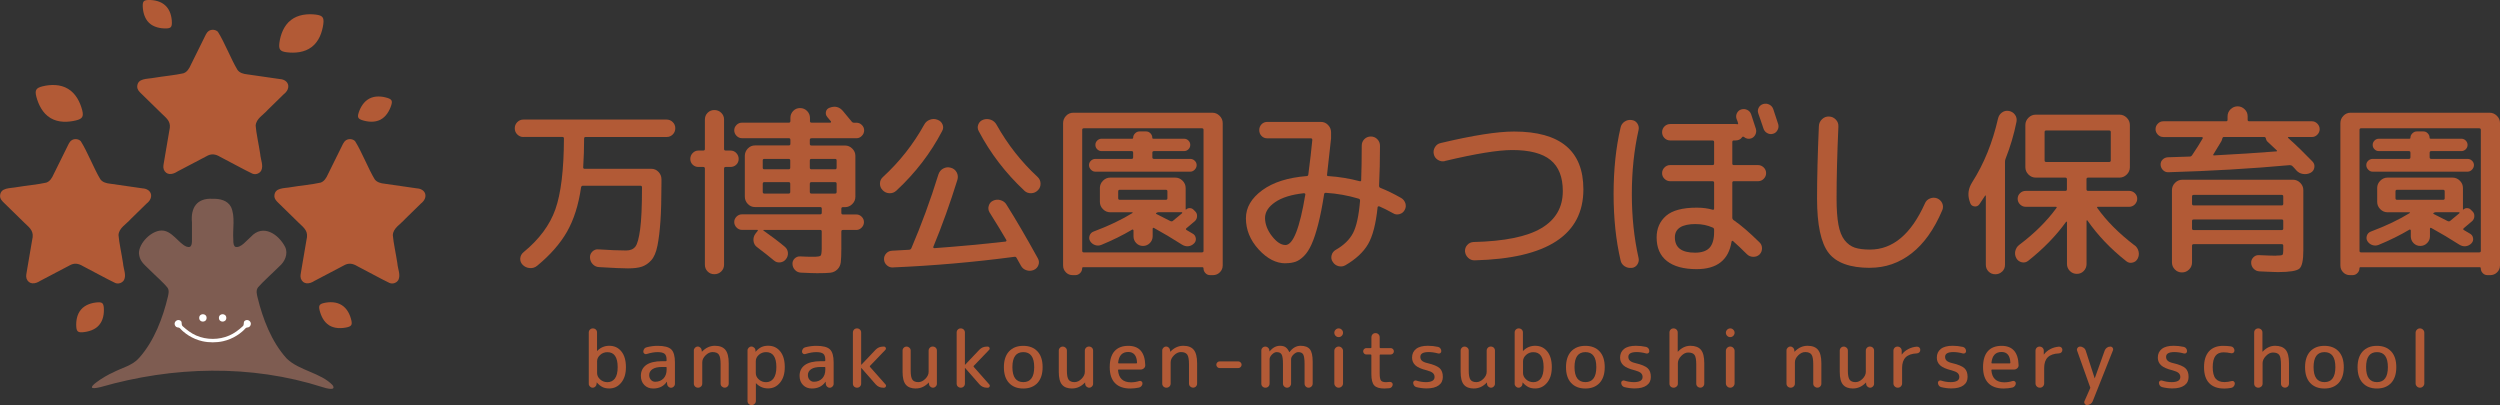 <?xml version="1.0" encoding="UTF-8"?>
<svg id="_レイヤー_2" data-name="レイヤー 2" xmlns="http://www.w3.org/2000/svg" viewBox="0 0 493.23 79.92">
  <rect x="0" y="0" width="493.23" height="79.92" fill="#333333" stroke="none"/>
  <defs>
    <style>
      .cls-1 {
        fill: #7e5c51;
      }

      .cls-2 {
        fill: #fff;
      }

      .cls-3 {
        fill: #b25a36;
      }
    </style>
  </defs>
  <g id="_レイヤー_1-2" data-name="レイヤー 1">
    <g>
      <g>
        <g>
          <path class="cls-3" d="M103.25,27.03c-.46,0-.85-.17-1.19-.5s-.5-.74-.5-1.22.17-.89.5-1.22.73-.5,1.19-.5h28.26c.48,0,.89.17,1.22.5.34.34.5.74.5,1.22s-.17.89-.5,1.22c-.34.34-.74.5-1.22.5h-15.98c-.19,0-.29.1-.29.29,0,1.87-.06,3.77-.18,5.69,0,.19.08.29.25.29h13.18c.55,0,1.03.2,1.42.61s.59.89.59,1.44v.83c0,3.05-.07,5.53-.2,7.45-.13,1.92-.33,3.53-.59,4.84-.26,1.31-.67,2.27-1.22,2.88-.55.61-1.17,1.03-1.85,1.26-.68.23-1.6.34-2.75.34-1.01,0-2.9-.08-5.69-.25-.5-.02-.92-.22-1.26-.58-.34-.36-.52-.79-.54-1.3-.02-.46.13-.85.47-1.19.34-.33.74-.48,1.22-.43,2.18.14,4,.22,5.44.22.82,0,1.42-.25,1.82-.76s.71-1.66.95-3.46c.24-1.8.36-4.5.36-8.1v-.14c0-.22-.11-.32-.32-.32h-11.34c-.19,0-.31.11-.36.32-.5,3.48-1.43,6.4-2.77,8.75-1.34,2.35-3.31,4.6-5.9,6.73-.41.34-.89.49-1.44.45-.55-.04-1.02-.25-1.4-.63-.36-.36-.52-.79-.49-1.28.04-.49.26-.91.67-1.24,3.07-2.52,5.16-5.33,6.26-8.44,1.1-3.11,1.67-7.77,1.69-13.99,0-.19-.1-.29-.29-.29h-7.7Z"/>
          <path class="cls-3" d="M137.81,32.94c-.46,0-.84-.15-1.15-.45-.31-.3-.47-.68-.47-1.13s.16-.85.47-1.17c.31-.32.7-.49,1.15-.49h.94c.22,0,.32-.1.32-.29v-5.83c0-.53.18-.97.54-1.33.36-.36.8-.54,1.33-.54s.98.18,1.35.54.56.8.56,1.33v5.83c0,.19.11.29.32.29h.94c.46,0,.84.16,1.15.49.31.32.47.71.47,1.17s-.16.83-.47,1.13c-.31.3-.7.45-1.15.45h-.94c-.22,0-.32.11-.32.32v18.97c0,.53-.19.97-.56,1.33-.37.36-.82.54-1.35.54s-.97-.18-1.33-.54c-.36-.36-.54-.8-.54-1.33v-18.97c0-.22-.11-.32-.32-.32h-.94ZM160.09,27.28c-.22,0-.32.11-.32.32v.79c0,.22.11.32.32.32h6.62c.55,0,1.03.2,1.44.61.41.41.61.89.61,1.44v8.06c0,.55-.2,1.03-.61,1.44-.41.41-.89.61-1.44.61h-.43c-.19,0-.29.1-.29.29v.83c0,.22.1.32.29.32h2.66c.41,0,.76.15,1.06.45.3.3.45.65.45,1.06s-.15.77-.45,1.08c-.3.31-.65.47-1.06.47h-2.66c-.19,0-.29.1-.29.29v3.38c0,1.22-.04,2.12-.11,2.7-.07.58-.3,1.05-.68,1.42s-.85.59-1.39.65c-.54.06-1.41.09-2.61.09-.65,0-1.72-.04-3.2-.11-.46-.02-.84-.2-1.15-.52s-.48-.71-.5-1.17c-.02-.43.12-.8.43-1.1.31-.3.68-.44,1.12-.41.79.05,1.63.07,2.52.07.84,0,1.33-.07,1.48-.22.14-.14.22-.64.22-1.48v-3.31c0-.19-.11-.29-.32-.29h-11.12s-.08.02-.09.05c-.01.04,0,.07.05.09,1.61,1.13,3,2.18,4.18,3.17.38.31.59.71.63,1.19.04.48-.1.91-.41,1.3-.29.36-.67.56-1.13.61-.47.05-.88-.08-1.24-.4-.89-.74-1.97-1.6-3.24-2.56-.46-.31-.71-.74-.77-1.28-.06-.54.08-1.03.41-1.46l.4-.5c.1-.14.06-.22-.11-.22h-2.99c-.41,0-.76-.16-1.06-.47-.3-.31-.45-.67-.45-1.08s.15-.76.45-1.06c.3-.3.65-.45,1.06-.45h15.44c.22,0,.32-.11.32-.32v-.83c0-.19-.11-.29-.32-.29h-12.85c-.55,0-1.03-.2-1.42-.61s-.59-.89-.59-1.44v-8.06c0-.55.2-1.03.59-1.44s.87-.61,1.42-.61h6.66c.22,0,.32-.11.32-.32v-.79c0-.22-.11-.32-.32-.32h-9.25c-.41,0-.76-.16-1.06-.47-.3-.31-.45-.67-.45-1.08s.15-.76.45-1.06c.3-.3.65-.45,1.06-.45h9.25c.22,0,.32-.11.32-.32v-.61c0-.55.19-1.01.56-1.39s.82-.56,1.35-.56,1.01.19,1.39.58c.37.38.56.84.56,1.37v.61c0,.22.11.32.32.32h3.71s.08-.03.11-.09c.02-.06.02-.11,0-.16-.1-.1-.22-.24-.36-.43-.14-.19-.26-.34-.36-.43-.26-.31-.35-.66-.27-1.04.08-.38.32-.65.7-.79,1.06-.41,1.93-.2,2.63.61.98,1.18,1.56,1.87,1.73,2.09.12.17.28.25.47.25h.5c.41,0,.76.15,1.06.45.3.3.45.65.45,1.06s-.15.77-.45,1.08c-.3.31-.65.47-1.06.47h-8.86ZM155.91,33.08v-1.44c0-.19-.11-.29-.32-.29h-4.79c-.22,0-.32.1-.32.29v1.44c0,.22.11.32.32.32h4.79c.22,0,.32-.11.32-.32ZM155.91,37.87v-1.62c0-.22-.11-.32-.32-.32h-4.79c-.22,0-.32.11-.32.32v1.62c0,.22.11.32.32.32h4.79c.22,0,.32-.11.32-.32ZM160.09,31.35c-.22,0-.32.1-.32.29v1.44c0,.22.11.32.32.32h4.68c.19,0,.29-.11.29-.32v-1.44c0-.19-.1-.29-.29-.29h-4.68ZM165.06,37.87v-1.62c0-.22-.1-.32-.29-.32h-4.68c-.22,0-.32.11-.32.32v1.62c0,.22.11.32.32.32h4.68c.19,0,.29-.11.29-.32Z"/>
          <path class="cls-3" d="M176.83,37.62c-.38.36-.84.53-1.37.5-.53-.02-.97-.23-1.33-.61-.36-.36-.53-.8-.52-1.31.01-.52.21-.94.59-1.28,3.29-3.02,6-6.47,8.14-10.33.24-.46.61-.78,1.12-.97.5-.19,1-.19,1.48,0,.48.17.82.47,1.01.92.19.44.17.88-.07,1.31-2.26,4.34-5.27,8.27-9.04,11.77ZM176.18,52.77c-.46.02-.86-.12-1.21-.43-.35-.31-.53-.7-.56-1.15-.02-.46.12-.85.43-1.19s.71-.52,1.19-.54c.67-.02,1.76-.08,3.28-.18.24,0,.41-.11.5-.32,1.99-4.66,3.77-9.5,5.33-14.54.17-.53.49-.92.95-1.17.47-.25.97-.31,1.49-.16.53.14.92.45,1.17.92s.29.97.13,1.49c-1.42,4.58-3,8.99-4.75,13.21-.02.07-.01.13.04.18.05.05.11.07.18.07,4.7-.34,9.38-.77,14.04-1.3.07,0,.13-.04.16-.13.04-.08.03-.15-.02-.2-.67-1.18-1.78-2.99-3.31-5.44-.24-.41-.29-.85-.14-1.31.14-.47.43-.8.86-.99.48-.22.98-.25,1.49-.09.52.16.91.46,1.17.92,1.9,3.02,3.95,6.54,6.16,10.55.24.43.28.88.11,1.33-.17.46-.48.78-.94.97-.46.19-.93.21-1.42.05-.49-.16-.86-.46-1.1-.92-.17-.31-.44-.8-.83-1.48-.1-.22-.25-.3-.47-.25-7.99,1.06-15.97,1.75-23.94,2.09ZM202.1,37.62c-3.7-3.46-6.7-7.37-9-11.74-.24-.43-.27-.88-.09-1.33.18-.46.51-.77.99-.94.5-.17,1-.16,1.49.02.49.18.87.51,1.13.99,2.18,3.89,4.87,7.31,8.06,10.26.38.34.59.77.61,1.3.02.53-.14.97-.5,1.33-.36.38-.8.59-1.33.61-.53.02-.98-.14-1.37-.5Z"/>
          <path class="cls-3" d="M211.61,54.28c-.53,0-.97-.19-1.33-.56s-.54-.82-.54-1.35v-28.08c0-.55.2-1.03.59-1.44s.87-.61,1.42-.61h27.43c.55,0,1.03.2,1.44.61s.61.89.61,1.44v28.08c0,.53-.19.98-.56,1.35-.37.37-.82.56-1.35.56h-.58c-.36,0-.67-.13-.92-.4-.25-.26-.38-.58-.38-.94,0-.14-.07-.22-.22-.22h-23.54c-.12,0-.18.07-.18.22,0,.36-.13.67-.4.94s-.58.4-.94.4h-.58ZM213.51,25.63v23.87c0,.19.1.29.29.29h23.33c.22,0,.32-.1.32-.29v-23.87c0-.22-.11-.32-.32-.32h-23.33c-.19,0-.29.11-.29.32ZM216.11,33.87c-.34,0-.63-.13-.88-.4-.25-.26-.38-.56-.38-.9s.13-.62.38-.86c.25-.24.55-.36.88-.36h7.16c.19,0,.29-.11.29-.32v-.9c0-.22-.1-.32-.29-.32h-5.94c-.34,0-.62-.12-.86-.36-.24-.24-.36-.53-.36-.86s.12-.62.36-.86c.24-.24.53-.36.86-.36h6.05c.12,0,.18-.06.18-.18,0-.34.13-.63.38-.88.25-.25.55-.38.88-.38h1.3c.34,0,.62.13.86.38.24.25.36.55.36.88,0,.12.07.18.22.18h6.05c.34,0,.62.12.86.36.24.24.36.53.36.86s-.12.62-.36.86c-.24.24-.53.36-.86.36h-5.94c-.22,0-.32.11-.32.32v.9c0,.22.11.32.32.32h7.16c.34,0,.63.12.88.36.25.24.38.53.38.86s-.13.64-.38.9c-.25.26-.55.4-.88.4h-18.72ZM235.73,43.63c-.72.62-1.27,1.09-1.66,1.4-.14.14-.13.26.04.36.14.1.35.22.61.36.26.14.47.26.61.36.34.19.53.49.59.88.06.4-.05.74-.34,1.03-.34.34-.72.52-1.15.56-.43.04-.84-.07-1.22-.31-1.87-1.2-3.71-2.29-5.51-3.28-.19-.1-.29-.04-.29.18v1.44c0,.53-.19.98-.56,1.35-.37.37-.82.56-1.35.56s-.97-.19-1.33-.56c-.36-.37-.54-.82-.54-1.35v-1.15c0-.07-.04-.13-.11-.16-.07-.04-.13-.03-.18.02-1.82,1.08-3.84,2.08-6.05,2.99-.41.17-.82.18-1.24.04-.42-.14-.75-.41-.99-.79-.19-.34-.22-.7-.09-1.08.13-.38.39-.65.77-.79,3.05-1.15,5.62-2.38,7.7-3.67.02-.02.03-.05.02-.09-.01-.04-.04-.05-.09-.05h-4.32c-.55,0-1.03-.2-1.44-.61-.41-.41-.61-.89-.61-1.44v-2.74c0-.55.2-1.03.61-1.44.41-.41.89-.61,1.44-.61h12.82c.55,0,1.03.2,1.44.61.41.41.61.89.61,1.44v4.21s.01.04.04.05c.02.01.05,0,.07-.02.19-.19.43-.28.72-.27.29.01.53.11.72.31l.29.29c.29.26.43.59.41.99-.01.4-.16.73-.45.99ZM220.93,39.42h9.07c.22,0,.32-.1.32-.29v-1.37c0-.22-.11-.32-.32-.32h-9.07c-.22,0-.32.11-.32.32v1.37c0,.19.11.29.32.29ZM233.21,42.08s.06-.1.04-.14c-.02-.05-.06-.07-.11-.07h-4.61c-.12,0-.25.05-.4.14-.1.1-.08.17.04.22.6.29,1.5.74,2.7,1.37.22.1.38.1.5,0,.14-.12.34-.28.59-.49s.48-.39.68-.56c.2-.17.39-.32.56-.47Z"/>
          <path class="cls-3" d="M253.62,51.95c-1.87,0-3.64-.92-5.31-2.75s-2.5-3.88-2.5-6.14c0-2.11,1.07-3.95,3.22-5.53,2.15-1.57,5.07-2.5,8.77-2.79.17,0,.28-.1.32-.29.36-2.74.62-5.02.79-6.84,0-.22-.1-.32-.29-.32h-8.6c-.46,0-.83-.16-1.13-.47-.3-.31-.45-.7-.45-1.15s.15-.84.45-1.15c.3-.31.68-.47,1.13-.47h10.58c.55,0,1.03.2,1.42.61s.59.89.59,1.44v1.19c-.48,4.46-.74,6.84-.79,7.13-.05.22.04.32.25.32,2.14.14,4.2.48,6.19,1.01.19.05.29-.02.29-.22.07-1.94.11-4.21.11-6.8,0-.5.17-.93.52-1.28.35-.35.77-.52,1.28-.52s.93.18,1.28.54c.35.36.52.79.52,1.3,0,2.78-.06,5.41-.18,7.88,0,.22.1.36.29.43,1.2.46,2.56,1.12,4.07,1.98.41.24.68.59.83,1.04.14.46.1.9-.14,1.33-.22.41-.55.68-1.01.81-.46.13-.88.08-1.26-.16-1.03-.58-1.94-1.03-2.74-1.37-.07-.02-.14-.02-.22.02-.07.04-.11.09-.11.16-.34,3.29-.97,5.72-1.89,7.29-.92,1.57-2.42,2.96-4.48,4.16-.43.24-.89.29-1.37.16s-.85-.41-1.12-.85c-.26-.38-.34-.81-.22-1.28s.38-.82.79-1.06c1.61-.91,2.75-2.02,3.44-3.33.68-1.31,1.15-3.44,1.39-6.39,0-.22-.1-.35-.29-.4-2.06-.62-4.21-1.01-6.44-1.15-.22,0-.34.08-.36.25-.36,2.33-.75,4.31-1.17,5.94s-.85,2.95-1.3,3.94c-.44,1-.95,1.78-1.51,2.34-.56.56-1.12.94-1.67,1.13-.55.19-1.21.29-1.98.29ZM257.25,38.12c-2.45.26-4.34.85-5.67,1.76-1.33.91-2,1.96-2,3.13s.46,2.42,1.37,3.58c.91,1.17,1.8,1.75,2.66,1.75,1.51,0,2.82-3.32,3.92-9.97.02-.07,0-.13-.07-.18-.07-.05-.14-.07-.22-.07Z"/>
          <path class="cls-3" d="M285.08,31.78c-.48.12-.94.04-1.39-.23-.44-.28-.71-.65-.81-1.13-.12-.48-.04-.94.23-1.39s.65-.71,1.13-.81c6.34-1.51,11.16-2.27,14.47-2.27,9.12,0,13.68,3.8,13.68,11.41,0,8.98-7.14,13.64-21.42,14-.5.02-.94-.14-1.31-.49-.37-.35-.58-.77-.63-1.28-.02-.48.13-.9.45-1.26.32-.36.73-.55,1.21-.58,6.1-.14,10.56-1.05,13.39-2.72,2.83-1.67,4.25-4.11,4.25-7.33,0-2.76-.8-4.8-2.41-6.12-1.61-1.32-4.13-1.98-7.56-1.98-2.81,0-7.24.72-13.28,2.16Z"/>
          <path class="cls-3" d="M321.91,52.84c-.5.07-.97-.04-1.4-.32-.43-.29-.7-.68-.79-1.19-.91-3.91-1.37-8.27-1.37-13.07s.46-9.16,1.37-13.07c.1-.5.36-.9.79-1.19s.9-.4,1.4-.32c.48.05.85.27,1.12.67.26.4.35.82.25,1.28-.89,3.94-1.33,8.15-1.33,12.64s.44,8.7,1.33,12.64c.1.46.01.88-.25,1.28-.26.4-.64.62-1.12.67ZM334.76,53.1c-2.57,0-4.53-.53-5.89-1.6-1.36-1.07-2.03-2.62-2.03-4.66,0-1.75.62-3.17,1.85-4.25,1.24-1.08,3.26-1.62,6.07-1.62,1.15,0,2.18.13,3.1.4.22.05.32-.02.32-.22v-5.11c0-.19-.11-.29-.32-.29h-8.35c-.43,0-.8-.16-1.12-.47s-.47-.68-.47-1.12.16-.8.47-1.12c.31-.31.68-.47,1.12-.47h8.35c.22,0,.32-.1.32-.29v-4.25c0-.22-.11-.32-.32-.32h-8.32c-.46,0-.84-.16-1.15-.47-.31-.31-.47-.7-.47-1.15s.16-.84.47-1.15.7-.47,1.15-.47h12.85c.14,0,.25.01.32.04.05.02.1.01.16-.04.06-.05.08-.09.05-.14-.02-.1-.07-.25-.14-.45-.07-.2-.13-.35-.18-.45-.12-.38-.09-.76.09-1.12s.46-.6.85-.72c.41-.12.8-.09,1.17.09.37.18.63.46.77.85.1.31.25.79.47,1.44.22.65.37,1.13.47,1.44.12.41.08.8-.11,1.17-.19.37-.48.62-.86.74-.5.14-.96.05-1.37-.29-.14-.12-.28-.1-.4.07-.29.41-.72.61-1.3.61h-.32c-.19,0-.29.11-.29.32v4.25c0,.19.1.29.29.29h4.79c.43,0,.8.16,1.12.47.31.31.47.68.47,1.12s-.16.8-.47,1.12-.68.47-1.12.47h-4.79c-.19,0-.29.1-.29.29v6.91c0,.19.08.35.25.47,1.44.98,3.14,2.45,5.11,4.39.34.31.5.71.5,1.19s-.17.89-.5,1.22c-.34.31-.75.46-1.24.45-.49-.01-.91-.19-1.24-.52-1.08-1.08-1.99-1.94-2.74-2.59-.14-.1-.24-.05-.29.14-.58,3.6-2.87,5.4-6.88,5.4ZM334.58,44.2c-2.76,0-4.14.88-4.14,2.63,0,2.02,1.32,3.02,3.96,3.02,1.32,0,2.28-.32,2.88-.97.6-.65.9-1.69.9-3.13v-.43c0-.22-.1-.36-.29-.43-1.03-.46-2.14-.68-3.31-.68ZM349.85,21.53c.12.31.44,1.3.97,2.95.12.41.08.8-.13,1.19-.2.38-.5.62-.88.72-.41.12-.8.07-1.17-.14s-.62-.53-.74-.94c-.12-.34-.29-.83-.5-1.48-.22-.65-.38-1.13-.5-1.44-.14-.38-.12-.76.07-1.13.19-.37.49-.62.9-.74.41-.12.8-.08,1.19.11.38.19.65.49.79.9Z"/>
          <path class="cls-3" d="M368.93,52.84c-3.91,0-6.63-.98-8.15-2.93-1.52-1.96-2.29-5.54-2.29-10.75,0-4.03.12-8.78.36-14.26.02-.55.23-1.01.63-1.39s.86-.55,1.39-.52c.53.02.97.23,1.33.61s.53.84.5,1.37c-.24,5.4-.36,10.13-.36,14.18,0,2.11.12,3.83.36,5.15.24,1.32.65,2.35,1.22,3.08.58.73,1.25,1.22,2.02,1.48.77.25,1.76.38,2.99.38,4.51,0,8.12-3.04,10.84-9.11.19-.46.52-.78.99-.97.47-.19.93-.2,1.39-.04.48.19.82.52,1.03.97.2.46.21.91.02,1.37-1.61,3.79-3.63,6.64-6.07,8.53-2.44,1.9-5.17,2.84-8.19,2.84Z"/>
          <path class="cls-3" d="M395.01,53.57c-.37.36-.82.54-1.35.54s-.97-.18-1.33-.54c-.36-.36-.54-.8-.54-1.33v-13.61s-.02-.07-.05-.07-.07.01-.09.04c-.05.1-.42.66-1.12,1.69-.26.36-.61.5-1.03.43-.42-.07-.69-.31-.81-.72l-.14-.43c-.38-1.22-.2-2.42.54-3.6,2.33-3.65,4.03-7.85,5.11-12.6.12-.5.38-.9.79-1.19.41-.29.86-.38,1.37-.29.5.1.9.35,1.19.76.29.41.38.86.29,1.37-.5,2.5-1.22,4.93-2.16,7.31-.07.17-.11.36-.11.58v20.34c0,.53-.19.97-.56,1.33ZM421.13,48.38c.41.31.67.72.79,1.22.12.5.06.98-.18,1.44-.22.41-.55.67-1.01.77-.46.11-.86.02-1.22-.27-3.07-2.42-5.63-5.1-7.67-8.03-.02-.05-.06-.06-.11-.04-.05.02-.07.06-.07.11v8.5c0,.55-.19,1.01-.56,1.39s-.82.56-1.35.56-1.01-.19-1.39-.58c-.37-.38-.56-.84-.56-1.37v-8.24s-.02-.08-.05-.11c-.04-.02-.08-.01-.13.04-1.97,2.74-4.45,5.29-7.45,7.67-.38.31-.81.41-1.28.31-.47-.11-.82-.37-1.06-.77-.26-.46-.34-.94-.23-1.44.11-.5.37-.91.77-1.22,3-2.25,5.45-4.68,7.34-7.27.12-.17.08-.25-.11-.25h-5.94c-.43,0-.8-.16-1.12-.47-.31-.31-.47-.68-.47-1.12s.16-.8.47-1.1c.31-.3.68-.45,1.12-.45h7.81c.22,0,.32-.11.32-.32v-1.98c0-.22-.11-.32-.32-.32h-5.83c-.55,0-1.03-.2-1.44-.61-.41-.41-.61-.89-.61-1.44v-8.32c0-.55.2-1.03.61-1.44.41-.41.89-.61,1.44-.61h16.52c.55,0,1.03.2,1.44.61.41.41.61.89.61,1.44v8.32c0,.55-.2,1.03-.61,1.44-.41.41-.89.61-1.44.61h-6.19c-.22,0-.32.11-.32.32v1.98c0,.22.11.32.32.32h8.1c.43,0,.8.15,1.12.45.31.3.47.67.47,1.1s-.16.8-.47,1.12c-.31.31-.68.47-1.12.47h-6.16c-.19,0-.23.08-.11.25,1.8,2.54,4.24,4.99,7.31,7.34ZM403.7,31.96h12.42c.22,0,.32-.11.32-.32v-5.58c0-.22-.11-.32-.32-.32h-12.42c-.22,0-.32.11-.32.32v5.58c0,.22.11.32.32.32Z"/>
          <path class="cls-3" d="M426.78,27.03c-.41,0-.76-.16-1.06-.47-.3-.31-.45-.67-.45-1.08s.15-.77.45-1.08c.3-.31.65-.47,1.06-.47h12.38c.22,0,.32-.09.32-.29v-.68c0-.55.2-1.02.59-1.4.4-.38.86-.58,1.39-.58s.99.19,1.39.58c.4.38.59.85.59,1.4v.68c0,.19.11.29.32.29h12.38c.41,0,.76.16,1.06.47.3.31.45.67.45,1.08s-.15.77-.45,1.08c-.3.31-.65.47-1.06.47h-4.64s-.08.02-.11.07c-.02.05-.01.08.04.11,1.78,1.61,3.37,3.16,4.79,4.64.34.34.46.74.38,1.21-.08.47-.33.81-.74,1.03-.48.24-.98.32-1.51.23-.53-.08-.97-.33-1.33-.74-.07-.1-.19-.23-.36-.41s-.3-.32-.4-.41c-.12-.12-.29-.18-.5-.18-7.68.7-15.66,1.16-23.94,1.4-.41.02-.76-.11-1.06-.4-.3-.29-.46-.64-.49-1.04-.02-.41.1-.76.38-1.04.28-.29.62-.44,1.03-.47,1.92-.05,3.36-.1,4.32-.14.19,0,.35-.08.47-.25.86-1.27,1.56-2.38,2.09-3.31.05-.05.05-.11.02-.18-.04-.07-.09-.11-.16-.11h-7.63ZM449.03,50.43c.72,0,1.14-.05,1.26-.14s.18-.38.18-.86v-.94c0-.22-.1-.32-.29-.32h-17.39c-.22,0-.32.11-.32.32v3.28c0,.55-.19,1.02-.58,1.4s-.85.58-1.4.58-1.02-.19-1.4-.58c-.38-.38-.58-.85-.58-1.4v-14.26c0-.55.2-1.03.61-1.44.41-.41.89-.61,1.44-.61h21.82c.55,0,1.03.2,1.44.61.41.41.61.89.61,1.44v11.92c0,1.94-.26,3.14-.79,3.58-.53.44-1.92.67-4.18.67-.22,0-.48,0-.79-.02-.31-.01-.75-.03-1.31-.05-.56-.02-1.09-.05-1.57-.07-.46-.02-.84-.19-1.15-.5-.31-.31-.48-.7-.5-1.15-.02-.43.12-.8.43-1.12.31-.31.68-.46,1.12-.43,1.58.07,2.7.11,3.35.11ZM432.47,38.77v1.44c0,.22.11.32.32.32h17.39c.19,0,.29-.11.29-.32v-1.44c0-.22-.1-.32-.29-.32h-17.39c-.22,0-.32.11-.32.32ZM450.18,45.39c.19,0,.29-.11.29-.32v-1.48c0-.19-.1-.29-.29-.29h-17.39c-.22,0-.32.1-.32.29v1.48c0,.22.11.32.32.32h17.39ZM446.72,27.03h-7.99c-.14,0-.24.11-.29.32-.05.22-.12.41-.22.58l-1.51,2.48c-.12.17-.08.25.11.25,4.54-.24,8.63-.5,12.28-.79.12,0,.16-.06.11-.18-.02-.02-.05-.05-.07-.07l-1.73-1.62c-.19-.17-.31-.38-.36-.65-.05-.22-.16-.32-.32-.32Z"/>
          <path class="cls-3" d="M463.61,54.28c-.53,0-.97-.19-1.33-.56s-.54-.82-.54-1.35v-28.08c0-.55.2-1.03.59-1.44s.87-.61,1.42-.61h27.43c.55,0,1.03.2,1.44.61s.61.89.61,1.44v28.08c0,.53-.19.98-.56,1.35-.37.37-.82.56-1.35.56h-.58c-.36,0-.67-.13-.92-.4-.25-.26-.38-.58-.38-.94,0-.14-.07-.22-.22-.22h-23.54c-.12,0-.18.07-.18.22,0,.36-.13.67-.4.94s-.58.4-.94.4h-.58ZM465.51,25.63v23.87c0,.19.1.29.29.29h23.33c.22,0,.32-.1.32-.29v-23.87c0-.22-.11-.32-.32-.32h-23.33c-.19,0-.29.11-.29.32ZM468.11,33.87c-.34,0-.63-.13-.88-.4-.25-.26-.38-.56-.38-.9s.13-.62.38-.86c.25-.24.55-.36.88-.36h7.16c.19,0,.29-.11.29-.32v-.9c0-.22-.1-.32-.29-.32h-5.94c-.34,0-.62-.12-.86-.36-.24-.24-.36-.53-.36-.86s.12-.62.36-.86c.24-.24.53-.36.86-.36h6.05c.12,0,.18-.06.18-.18,0-.34.13-.63.38-.88.25-.25.55-.38.88-.38h1.3c.34,0,.62.13.86.38.24.25.36.55.36.88,0,.12.07.18.22.18h6.05c.34,0,.62.12.86.36.24.24.36.53.36.86s-.12.62-.36.86c-.24.24-.53.36-.86.36h-5.94c-.22,0-.32.11-.32.32v.9c0,.22.11.32.32.32h7.16c.34,0,.63.12.88.36.25.24.38.53.38.86s-.13.64-.38.9c-.25.26-.55.4-.88.4h-18.72ZM487.73,43.63c-.72.62-1.27,1.09-1.66,1.4-.14.14-.13.26.04.36.14.1.35.22.61.36.26.14.47.26.61.36.34.19.53.49.59.88.06.4-.05.74-.34,1.03-.34.34-.72.52-1.15.56-.43.04-.84-.07-1.22-.31-1.87-1.2-3.71-2.29-5.51-3.28-.19-.1-.29-.04-.29.18v1.44c0,.53-.19.98-.56,1.35-.37.37-.82.56-1.35.56s-.97-.19-1.33-.56c-.36-.37-.54-.82-.54-1.35v-1.15c0-.07-.04-.13-.11-.16-.07-.04-.13-.03-.18.02-1.82,1.08-3.84,2.08-6.05,2.99-.41.17-.82.18-1.24.04-.42-.14-.75-.41-.99-.79-.19-.34-.22-.7-.09-1.08.13-.38.39-.65.77-.79,3.05-1.15,5.62-2.38,7.7-3.67.02-.02.03-.05.02-.09-.01-.04-.04-.05-.09-.05h-4.32c-.55,0-1.03-.2-1.44-.61-.41-.41-.61-.89-.61-1.44v-2.74c0-.55.2-1.03.61-1.44.41-.41.89-.61,1.44-.61h12.82c.55,0,1.03.2,1.44.61.41.41.61.89.61,1.44v4.21s.01.04.04.05c.02.01.05,0,.07-.02.19-.19.43-.28.72-.27.29.01.53.11.72.31l.29.29c.29.26.43.59.41.99-.01.4-.16.73-.45.99ZM472.93,39.42h9.07c.22,0,.32-.1.32-.29v-1.37c0-.22-.11-.32-.32-.32h-9.07c-.22,0-.32.11-.32.32v1.37c0,.19.11.29.32.29ZM485.21,42.08s.06-.1.04-.14c-.02-.05-.06-.07-.11-.07h-4.61c-.12,0-.25.05-.4.14-.1.1-.08.17.04.22.6.29,1.5.74,2.7,1.37.22.1.38.1.5,0,.14-.12.34-.28.59-.49s.48-.39.68-.56c.2-.17.39-.32.56-.47Z"/>
        </g>
        <g>
          <path class="cls-3" d="M117.48,76.26c-.16.15-.34.23-.55.23s-.39-.08-.54-.23c-.15-.15-.23-.33-.23-.54v-10.12c0-.23.08-.42.24-.58.16-.16.36-.23.58-.23s.42.08.58.23c.16.16.23.35.23.58v3.62s0,.02.02.02.02,0,.03-.02c.65-.67,1.45-1,2.37-1,.99,0,1.78.37,2.38,1.11.6.74.9,1.77.9,3.1s-.31,2.31-.93,3.07c-.62.76-1.4,1.14-2.35,1.14-.5,0-.94-.08-1.31-.26s-.75-.47-1.14-.9c-.01,0-.02-.02-.03-.02s-.02,0-.02.02v.23c-.01.21-.09.39-.25.54ZM117.8,71.26v2.34c0,.47.2.88.6,1.25.4.36.88.55,1.43.55.63,0,1.13-.25,1.49-.73.36-.49.54-1.23.54-2.23,0-1.98-.68-2.96-2.03-2.96-.55,0-1.03.18-1.43.55-.4.36-.6.78-.6,1.25Z"/>
          <path class="cls-3" d="M128.86,76.65c-.71,0-1.29-.23-1.74-.69-.45-.46-.68-1.06-.68-1.81,0-.92.35-1.62,1.04-2.13.7-.5,1.75-.76,3.17-.76h.72c.09,0,.14-.05.14-.14v-.17c0-.55-.13-.94-.39-1.15-.26-.22-.73-.33-1.4-.33-.6,0-1.32.12-2.15.38-.16.05-.3.03-.44-.07-.14-.1-.21-.23-.21-.4,0-.21.06-.39.19-.56.12-.17.29-.27.48-.31.75-.19,1.46-.28,2.14-.28,1.31,0,2.21.23,2.7.7s.73,1.33.73,2.57v4.23c0,.21-.08.39-.23.54-.15.15-.33.23-.54.23s-.39-.08-.54-.23c-.15-.15-.23-.33-.24-.54l-.02-.39s0-.02-.02-.02c-.02,0-.03,0-.03.02-.6.87-1.5,1.31-2.68,1.31ZM130.66,72.4c-.85,0-1.5.14-1.93.43s-.65.67-.65,1.16c0,.38.11.7.34.95.23.25.5.38.83.38.69,0,1.23-.22,1.65-.65.41-.43.62-1.02.62-1.77v-.38c0-.08-.05-.12-.14-.12h-.72Z"/>
          <path class="cls-3" d="M138.29,76.26c-.16.16-.35.23-.58.23s-.42-.08-.58-.23c-.16-.16-.24-.35-.24-.58v-6.54c0-.21.08-.39.23-.54.15-.15.33-.23.54-.23s.39.08.54.23c.15.15.23.33.24.54l.02.23s0,.02.02.02.02,0,.03-.02c.74-.77,1.58-1.15,2.53-1.15s1.64.27,2.07.8c.44.54.66,1.41.66,2.63v4.04c0,.22-.08.41-.23.56-.16.16-.34.23-.56.23s-.41-.08-.57-.23-.24-.34-.24-.56v-3.81c0-.94-.11-1.57-.34-1.91-.23-.34-.65-.51-1.25-.51-.49,0-.95.22-1.38.65-.43.43-.65.89-.65,1.38v4.18c0,.23-.08.42-.23.58Z"/>
          <path class="cls-3" d="M148.87,79.69c-.16.16-.36.23-.58.23s-.42-.08-.58-.23c-.16-.16-.23-.35-.23-.58v-9.97c0-.21.08-.39.23-.54.15-.15.33-.23.54-.23s.39.08.55.23c.16.15.24.33.25.54v.23s0,.02.02.02.02,0,.03-.02c.38-.43.76-.72,1.14-.9.37-.17.81-.26,1.31-.26.99,0,1.78.37,2.38,1.11.6.74.9,1.77.9,3.1s-.31,2.31-.93,3.07c-.62.76-1.4,1.14-2.35,1.14s-1.72-.33-2.37-1c-.01,0-.02-.02-.03-.02s-.02,0-.02.02v3.46c0,.23-.08.42-.24.58ZM149.11,71.26v2.34c0,.48.2.9.6,1.26.4.36.88.54,1.43.54.62,0,1.12-.25,1.48-.75.36-.5.55-1.24.55-2.22,0-1.98-.68-2.96-2.03-2.96-.55,0-1.03.18-1.43.54-.4.36-.6.78-.6,1.26Z"/>
          <path class="cls-3" d="M160.17,76.65c-.71,0-1.29-.23-1.74-.69-.45-.46-.68-1.06-.68-1.81,0-.92.35-1.62,1.04-2.13.7-.5,1.75-.76,3.17-.76h.72c.09,0,.14-.05.14-.14v-.17c0-.55-.13-.94-.39-1.15-.26-.22-.73-.33-1.4-.33-.6,0-1.32.12-2.15.38-.16.05-.3.03-.44-.07-.14-.1-.21-.23-.21-.4,0-.21.06-.39.19-.56.12-.17.29-.27.48-.31.75-.19,1.46-.28,2.14-.28,1.31,0,2.21.23,2.7.7s.73,1.33.73,2.57v4.23c0,.21-.08.39-.23.54-.15.15-.33.23-.54.23s-.39-.08-.54-.23c-.15-.15-.23-.33-.24-.54l-.02-.39s0-.02-.02-.02c-.02,0-.03,0-.03.02-.6.87-1.5,1.31-2.68,1.31ZM161.97,72.4c-.85,0-1.5.14-1.93.43s-.65.67-.65,1.16c0,.38.11.7.34.95.23.25.5.38.83.38.69,0,1.23-.22,1.65-.65.41-.43.62-1.02.62-1.77v-.38c0-.08-.05-.12-.14-.12h-.72Z"/>
          <path class="cls-3" d="M169.66,76.26c-.16.16-.36.23-.58.23s-.42-.08-.58-.23c-.16-.16-.23-.35-.23-.58v-10.08c0-.23.08-.42.23-.58.16-.16.35-.23.58-.23s.42.08.58.23c.16.16.24.35.24.58v6.35s0,.02.02.02l.03-.02,2.78-2.93c.41-.43.9-.64,1.5-.64h.17c.17,0,.28.08.35.23.07.16.04.29-.07.41l-3.04,3.17c-.05.05-.05.11,0,.19l3.06,3.46c.11.12.14.26.07.42-.07.16-.19.23-.37.23h-.17c-.58,0-1.07-.22-1.47-.67l-2.81-3.21s-.02-.02-.03-.02-.02,0-.02.02v3.07c0,.23-.08.42-.24.58Z"/>
          <path class="cls-3" d="M180.72,76.65c-.92,0-1.59-.25-2.01-.76-.43-.5-.64-1.34-.64-2.52v-4.2c0-.22.08-.41.23-.56.16-.16.34-.23.56-.23s.41.08.57.23c.16.16.24.34.24.56v3.96c0,.86.11,1.46.34,1.78.23.32.62.48,1.17.48.49,0,.95-.22,1.38-.65.43-.43.65-.89.65-1.38v-4.18c0-.23.08-.42.24-.58.16-.16.36-.23.58-.23s.42.08.58.23c.16.16.23.35.23.58v6.54c0,.21-.08.39-.23.54-.15.15-.33.23-.54.23s-.39-.08-.55-.23c-.16-.15-.24-.33-.25-.54v-.23s0-.02-.02-.02-.02,0-.03.02c-.74.77-1.58,1.15-2.53,1.15Z"/>
          <path class="cls-3" d="M190.13,76.26c-.16.16-.36.23-.58.23s-.42-.08-.58-.23c-.16-.16-.23-.35-.23-.58v-10.08c0-.23.08-.42.23-.58.16-.16.35-.23.58-.23s.42.08.58.23c.16.16.24.35.24.58v6.35s0,.02.02.02l.03-.02,2.78-2.93c.41-.43.9-.64,1.5-.64h.17c.17,0,.28.08.35.23.07.16.04.29-.07.41l-3.04,3.17c-.05.05-.05.11,0,.19l3.06,3.46c.11.12.14.26.07.42-.07.16-.19.23-.37.23h-.17c-.58,0-1.07-.22-1.47-.67l-2.81-3.21s-.02-.02-.03-.02-.02,0-.02.02v3.07c0,.23-.08.42-.24.58Z"/>
          <path class="cls-3" d="M204.69,75.55c-.68.73-1.61,1.1-2.81,1.1s-2.13-.37-2.81-1.1c-.68-.73-1.01-1.77-1.01-3.11s.34-2.38,1.01-3.11c.68-.73,1.61-1.1,2.81-1.1s2.13.37,2.81,1.1c.68.73,1.01,1.77,1.01,3.11s-.34,2.38-1.01,3.11ZM204.04,72.43c0-1.98-.72-2.96-2.15-2.96s-2.15.99-2.15,2.96.72,2.96,2.15,2.96,2.15-.99,2.15-2.96Z"/>
          <path class="cls-3" d="M211.54,76.65c-.92,0-1.59-.25-2.01-.76-.43-.5-.64-1.34-.64-2.52v-4.2c0-.22.08-.41.23-.56.16-.16.34-.23.56-.23s.41.08.57.23c.16.16.24.34.24.56v3.96c0,.86.11,1.46.34,1.78.23.32.62.48,1.17.48.49,0,.95-.22,1.38-.65.43-.43.65-.89.65-1.38v-4.18c0-.23.08-.42.24-.58.16-.16.36-.23.58-.23s.42.08.58.23c.16.16.23.35.23.58v6.54c0,.21-.08.39-.23.54-.15.15-.33.23-.54.23s-.39-.08-.55-.23c-.16-.15-.24-.33-.25-.54v-.23s0-.02-.02-.02-.02,0-.03.02c-.74.77-1.58,1.15-2.53,1.15Z"/>
          <path class="cls-3" d="M222.99,76.65c-1.3,0-2.3-.35-3-1.06-.7-.71-1.05-1.76-1.05-3.15s.31-2.44.94-3.15c.63-.71,1.54-1.06,2.72-1.06,2.16,0,3.28,1.27,3.35,3.81.01.25-.08.46-.27.62-.19.17-.41.25-.66.25h-4.32c-.08,0-.12.04-.12.12.12,1.6.98,2.4,2.56,2.4.55,0,1.09-.09,1.62-.26.16-.05.3-.03.44.06.13.09.2.22.2.39,0,.2-.06.38-.19.53-.12.16-.29.26-.48.31-.57.12-1.15.19-1.75.19ZM222.6,69.44c-1.19,0-1.85.7-2,2.11-.02.09.02.14.12.14h3.49c.08,0,.12-.05.12-.14-.06-1.4-.65-2.11-1.75-2.11Z"/>
          <path class="cls-3" d="M230.7,76.26c-.16.16-.35.23-.58.23s-.42-.08-.58-.23c-.16-.16-.24-.35-.24-.58v-6.54c0-.21.08-.39.23-.54.15-.15.33-.23.54-.23s.39.08.54.23c.15.15.23.33.24.54l.02.23s0,.02.02.02.02,0,.03-.02c.74-.77,1.58-1.15,2.53-1.15s1.64.27,2.07.8c.44.54.66,1.41.66,2.63v4.04c0,.22-.08.41-.23.56-.16.16-.34.23-.56.23s-.41-.08-.57-.23-.24-.34-.24-.56v-3.81c0-.94-.11-1.57-.34-1.91-.23-.34-.65-.51-1.25-.51-.49,0-.95.22-1.38.65-.43.43-.65.89-.65,1.38v4.18c0,.23-.08.42-.23.58Z"/>
          <path class="cls-3" d="M240.62,72.62c-.18,0-.33-.06-.46-.2-.13-.13-.19-.28-.19-.46s.06-.33.19-.46.28-.2.46-.2h3.68c.18,0,.33.07.46.2s.2.28.2.46-.07.33-.2.46c-.13.13-.28.2-.46.2h-3.68Z"/>
          <path class="cls-3" d="M250.24,76.26c-.16.16-.36.23-.58.23s-.42-.08-.58-.23c-.16-.16-.23-.35-.23-.58v-6.52c0-.22.08-.4.23-.55.15-.15.33-.23.55-.23s.41.08.56.23c.16.15.24.33.25.55v.14s0,.02.02.02c.02,0,.03,0,.03-.02.61-.72,1.29-1.08,2.03-1.08.46,0,.83.09,1.11.28s.52.5.73.95c0,.01.01.02.03.02.01,0,.02,0,.03-.02.61-.82,1.34-1.23,2.18-1.23s1.46.23,1.83.69.55,1.27.55,2.43v4.34c0,.22-.08.41-.24.57-.16.16-.35.24-.57.24s-.41-.08-.56-.24c-.16-.16-.23-.35-.23-.57v-3.87c0-.95-.09-1.57-.27-1.88s-.5-.46-.98-.46c-.3,0-.61.16-.93.47-.32.31-.48.62-.48.94v4.8c0,.22-.08.41-.23.57-.16.16-.34.24-.56.24s-.41-.08-.57-.24-.24-.35-.24-.57v-3.87c0-.95-.09-1.57-.27-1.88s-.5-.46-.98-.46c-.3,0-.61.16-.92.47-.31.31-.47.62-.47.94v4.8c0,.23-.08.42-.24.58Z"/>
          <path class="cls-3" d="M263.51,65.04c.17-.17.37-.25.6-.25s.43.08.6.25c.17.17.26.37.26.61s-.09.44-.26.61c-.17.17-.37.25-.6.25s-.43-.08-.6-.25c-.17-.17-.26-.37-.26-.61s.09-.44.26-.61ZM264.71,76.24c-.17.17-.37.25-.6.25s-.43-.08-.6-.25c-.17-.17-.26-.37-.26-.61v-6.4c0-.24.09-.44.26-.61.17-.17.37-.25.6-.25s.43.08.6.25c.17.17.26.37.26.61v6.4c0,.24-.09.44-.26.61Z"/>
          <path class="cls-3" d="M269.56,69.94c-.18,0-.33-.06-.44-.19s-.18-.27-.18-.44.06-.31.18-.44.27-.19.44-.19h.87c.09,0,.14-.05.14-.14v-2.01c0-.23.08-.42.23-.58.16-.16.35-.23.58-.23s.42.08.58.23c.16.16.24.35.24.58v2.01c0,.09.05.14.14.14h2.04c.18,0,.32.06.44.19s.18.27.18.44-.06.31-.18.44-.27.19-.44.19h-2.04c-.09,0-.14.05-.14.14v3.6c0,.71.08,1.17.25,1.39.17.22.5.33,1,.33.24,0,.47-.02.69-.05.17-.02.31.02.44.11.13.09.19.22.19.38,0,.19-.06.35-.19.5s-.28.23-.47.25c-.44.04-.76.06-.98.06-.96,0-1.62-.2-2-.61-.38-.41-.57-1.14-.57-2.2v-3.76c0-.09-.05-.14-.14-.14h-.87Z"/>
          <path class="cls-3" d="M281.48,73.06c-1.06-.26-1.81-.59-2.24-.99s-.65-.9-.65-1.51c0-.73.26-1.3.79-1.72.53-.42,1.3-.62,2.33-.62.67,0,1.34.07,2.01.22.19.04.34.14.46.3.12.16.18.34.18.54,0,.17-.07.3-.2.39-.14.09-.28.11-.44.06-.66-.18-1.27-.27-1.86-.27-1.09,0-1.64.31-1.64.94,0,.31.1.57.31.76.21.2.57.36,1.09.48,1.2.28,2,.62,2.42,1.01s.62.96.62,1.72c0,.71-.27,1.26-.82,1.66-.55.4-1.34.6-2.38.6-.68,0-1.35-.09-2.03-.26-.19-.05-.34-.16-.45-.32-.11-.16-.17-.34-.17-.54,0-.16.06-.28.2-.37.13-.09.27-.11.41-.06.65.21,1.27.31,1.89.31,1.14,0,1.72-.34,1.72-1.01,0-.32-.11-.58-.34-.79-.23-.2-.63-.38-1.22-.54Z"/>
          <path class="cls-3" d="M290.82,76.65c-.92,0-1.59-.25-2.01-.76-.43-.5-.64-1.34-.64-2.52v-4.2c0-.22.08-.41.23-.56.16-.16.34-.23.56-.23s.41.08.57.23c.16.16.24.34.24.56v3.96c0,.86.11,1.46.34,1.78.23.32.62.48,1.17.48.49,0,.95-.22,1.38-.65.43-.43.65-.89.65-1.38v-4.18c0-.23.08-.42.24-.58.16-.16.36-.23.58-.23s.42.08.58.23c.16.16.23.35.23.58v6.54c0,.21-.08.39-.23.54-.15.15-.33.23-.54.23s-.39-.08-.55-.23c-.16-.15-.24-.33-.25-.54v-.23s0-.02-.02-.02-.02,0-.03.02c-.74.77-1.58,1.15-2.53,1.15Z"/>
          <path class="cls-3" d="M300.15,76.26c-.16.15-.34.23-.55.23s-.39-.08-.54-.23c-.15-.15-.23-.33-.23-.54v-10.12c0-.23.08-.42.24-.58.16-.16.36-.23.58-.23s.42.08.58.23c.16.16.23.35.23.58v3.62s0,.02.02.02.02,0,.03-.02c.65-.67,1.45-1,2.37-1,.99,0,1.78.37,2.38,1.11.6.74.9,1.77.9,3.1s-.31,2.31-.93,3.07c-.62.76-1.4,1.14-2.35,1.14-.5,0-.94-.08-1.31-.26s-.75-.47-1.14-.9c-.01,0-.02-.02-.03-.02s-.02,0-.02.02v.23c-.01.21-.09.39-.25.54ZM300.48,71.26v2.34c0,.47.2.88.6,1.25.4.36.88.55,1.43.55.63,0,1.13-.25,1.49-.73.36-.49.54-1.23.54-2.23,0-1.98-.68-2.96-2.03-2.96-.55,0-1.03.18-1.43.55-.4.36-.6.78-.6,1.25Z"/>
          <path class="cls-3" d="M315.59,75.55c-.68.73-1.61,1.1-2.81,1.1s-2.13-.37-2.81-1.1c-.68-.73-1.01-1.77-1.01-3.11s.34-2.38,1.01-3.11c.68-.73,1.61-1.1,2.81-1.1s2.13.37,2.81,1.1c.68.73,1.01,1.77,1.01,3.11s-.34,2.38-1.01,3.11ZM314.94,72.43c0-1.98-.72-2.96-2.15-2.96s-2.15.99-2.15,2.96.72,2.96,2.15,2.96,2.15-.99,2.15-2.96Z"/>
          <path class="cls-3" d="M322.52,73.06c-1.06-.26-1.81-.59-2.24-.99s-.65-.9-.65-1.51c0-.73.26-1.3.79-1.72.53-.42,1.3-.62,2.33-.62.67,0,1.34.07,2.01.22.19.04.34.14.46.3.12.16.18.34.18.54,0,.17-.07.3-.2.39-.14.09-.28.11-.44.06-.66-.18-1.27-.27-1.86-.27-1.09,0-1.64.31-1.64.94,0,.31.1.57.31.76.21.2.57.36,1.09.48,1.2.28,2,.62,2.42,1.01s.62.96.62,1.72c0,.71-.27,1.26-.82,1.66-.55.4-1.34.6-2.38.6-.68,0-1.35-.09-2.03-.26-.19-.05-.34-.16-.45-.32-.11-.16-.17-.34-.17-.54,0-.16.06-.28.2-.37.13-.09.27-.11.41-.06.65.21,1.27.31,1.89.31,1.14,0,1.72-.34,1.72-1.01,0-.32-.11-.58-.34-.79-.23-.2-.63-.38-1.22-.54Z"/>
          <path class="cls-3" d="M330.76,76.26c-.16.16-.36.23-.58.23s-.42-.08-.58-.23c-.16-.16-.23-.35-.23-.58v-10.08c0-.23.08-.42.23-.58.16-.16.35-.23.58-.23s.42.08.58.23c.16.16.24.35.24.58v3.77s0,.02.02.02.02,0,.03-.02c.73-.77,1.54-1.15,2.45-1.15s1.64.26,2.08.79c.44.53.66,1.41.66,2.64v4.04c0,.22-.08.41-.23.56-.16.16-.34.23-.56.23s-.41-.08-.56-.23c-.16-.16-.23-.34-.23-.56v-3.73c0-.97-.11-1.61-.34-1.93-.23-.32-.65-.48-1.26-.48-.48,0-.94.23-1.37.68-.44.45-.66.93-.66,1.43v4.02c0,.23-.08.42-.24.58Z"/>
          <path class="cls-3" d="M340.76,65.04c.17-.17.37-.25.6-.25s.43.08.6.25c.17.17.26.37.26.61s-.09.44-.26.61c-.17.17-.37.25-.6.25s-.43-.08-.6-.25c-.17-.17-.26-.37-.26-.61s.09-.44.26-.61ZM341.96,76.24c-.17.17-.37.25-.6.25s-.43-.08-.6-.25c-.17-.17-.26-.37-.26-.61v-6.4c0-.24.09-.44.26-.61.17-.17.37-.25.6-.25s.43.08.6.25c.17.17.26.37.26.61v6.4c0,.24-.09.44-.26.61Z"/>
          <path class="cls-3" d="M353.86,76.26c-.16.16-.35.23-.58.23s-.42-.08-.58-.23c-.16-.16-.24-.35-.24-.58v-6.54c0-.21.08-.39.23-.54.15-.15.33-.23.54-.23s.39.08.54.23c.15.15.23.33.24.54l.02.23s0,.02.02.02.02,0,.03-.02c.74-.77,1.58-1.15,2.53-1.15s1.64.27,2.07.8c.44.54.66,1.41.66,2.63v4.04c0,.22-.08.41-.23.56-.16.16-.34.23-.56.23s-.41-.08-.57-.23-.24-.34-.24-.56v-3.81c0-.94-.11-1.57-.34-1.91-.23-.34-.65-.51-1.25-.51-.49,0-.95.22-1.38.65-.43.43-.65.89-.65,1.38v4.18c0,.23-.08.42-.23.58Z"/>
          <path class="cls-3" d="M365.62,76.65c-.92,0-1.59-.25-2.01-.76-.43-.5-.64-1.34-.64-2.52v-4.2c0-.22.08-.41.23-.56.16-.16.34-.23.56-.23s.41.08.57.23c.16.16.24.34.24.56v3.96c0,.86.11,1.46.34,1.78.23.32.62.48,1.17.48.49,0,.95-.22,1.38-.65.43-.43.65-.89.65-1.38v-4.18c0-.23.08-.42.24-.58.16-.16.36-.23.58-.23s.42.08.58.23c.16.16.23.35.23.58v6.54c0,.21-.08.39-.23.54-.15.15-.33.23-.54.23s-.39-.08-.55-.23c-.16-.15-.24-.33-.25-.54v-.23s0-.02-.02-.02-.02,0-.03.02c-.74.77-1.58,1.15-2.53,1.15Z"/>
          <path class="cls-3" d="M375.03,76.24c-.17.17-.37.25-.61.25s-.44-.08-.61-.25c-.17-.17-.25-.37-.25-.61v-6.44c0-.23.08-.42.23-.58.16-.16.35-.23.58-.23s.42.08.58.23c.16.16.24.35.24.58v.73s0,.02.02.02c.02,0,.03,0,.03-.02.31-.43.73-.78,1.25-1.05.52-.28,1.09-.43,1.7-.48.19,0,.35.05.48.17.13.12.19.28.19.47s-.06.35-.19.48c-.13.13-.29.2-.48.21-1,.04-1.73.3-2.21.77-.47.47-.71,1.17-.71,2.1v3.04c0,.24-.08.44-.25.61Z"/>
          <path class="cls-3" d="M385.01,73.06c-1.06-.26-1.81-.59-2.24-.99s-.65-.9-.65-1.51c0-.73.26-1.3.79-1.72.53-.42,1.3-.62,2.33-.62.67,0,1.34.07,2.01.22.19.04.34.14.46.3.12.16.18.34.18.54,0,.17-.07.3-.2.39-.14.09-.28.11-.44.06-.66-.18-1.27-.27-1.86-.27-1.09,0-1.64.31-1.64.94,0,.31.1.57.31.76.21.2.57.36,1.09.48,1.2.28,2,.62,2.42,1.01s.62.96.62,1.72c0,.71-.27,1.26-.82,1.66-.55.4-1.34.6-2.38.6-.68,0-1.35-.09-2.03-.26-.19-.05-.34-.16-.45-.32-.11-.16-.17-.34-.17-.54,0-.16.06-.28.2-.37.13-.09.27-.11.41-.06.65.21,1.27.31,1.89.31,1.14,0,1.72-.34,1.72-1.01,0-.32-.11-.58-.34-.79-.23-.2-.63-.38-1.22-.54Z"/>
          <path class="cls-3" d="M395.29,76.65c-1.3,0-2.3-.35-3-1.06-.7-.71-1.05-1.76-1.05-3.15s.31-2.44.94-3.15c.63-.71,1.54-1.06,2.72-1.06,2.16,0,3.28,1.27,3.35,3.81.01.25-.08.46-.27.62-.19.17-.41.25-.66.25h-4.32c-.08,0-.12.04-.12.12.12,1.6.98,2.4,2.56,2.4.55,0,1.09-.09,1.62-.26.16-.05.3-.03.44.06.13.09.2.22.2.39,0,.2-.06.38-.19.53-.12.16-.29.26-.48.31-.57.12-1.15.19-1.75.19ZM394.9,69.44c-1.19,0-1.85.7-2,2.11-.02.09.02.14.12.14h3.49c.08,0,.12-.05.12-.14-.06-1.4-.65-2.11-1.75-2.11Z"/>
          <path class="cls-3" d="M403.06,76.24c-.17.17-.37.25-.61.25s-.44-.08-.61-.25c-.17-.17-.25-.37-.25-.61v-6.44c0-.23.08-.42.23-.58.16-.16.35-.23.58-.23s.42.08.58.23c.16.16.24.35.24.58v.73s0,.02.02.02c.02,0,.03,0,.03-.02.31-.43.73-.78,1.25-1.05.52-.28,1.09-.43,1.7-.48.19,0,.35.05.48.17.13.12.19.28.19.47s-.06.35-.19.48c-.13.13-.29.2-.48.21-1,.04-1.73.3-2.21.77-.47.47-.71,1.17-.71,2.1v3.04c0,.24-.08.44-.25.61Z"/>
          <path class="cls-3" d="M412.36,76.37l-2.56-7.18c-.07-.2-.05-.38.08-.55.12-.17.29-.26.5-.26.26,0,.49.08.7.23.21.15.35.35.42.58l1.75,5.41s0,.02.02.02.02,0,.02-.02l1.95-5.44c.09-.24.24-.43.44-.57.2-.14.42-.21.67-.21.2,0,.35.08.46.24.11.16.13.33.05.52l-3.98,10.01c-.09.23-.24.41-.45.55-.21.14-.44.21-.69.21-.19,0-.34-.08-.44-.25-.11-.17-.13-.34-.05-.52l1.12-2.54s.03-.08.03-.12-.01-.08-.03-.12Z"/>
          <path class="cls-3" d="M428.61,73.06c-1.06-.26-1.81-.59-2.24-.99s-.65-.9-.65-1.51c0-.73.26-1.3.79-1.72.53-.42,1.3-.62,2.33-.62.67,0,1.34.07,2.01.22.19.04.34.14.46.3.12.16.18.34.18.54,0,.17-.07.3-.2.39-.14.09-.28.11-.44.06-.66-.18-1.27-.27-1.86-.27-1.09,0-1.64.31-1.64.94,0,.31.1.57.31.76.21.2.57.36,1.09.48,1.2.28,2,.62,2.42,1.01s.62.96.62,1.72c0,.71-.27,1.26-.82,1.66-.55.4-1.34.6-2.38.6-.68,0-1.35-.09-2.03-.26-.19-.05-.34-.16-.45-.32-.11-.16-.17-.34-.17-.54,0-.16.06-.28.2-.37.13-.09.27-.11.41-.06.65.21,1.27.31,1.89.31,1.14,0,1.72-.34,1.72-1.01,0-.32-.11-.58-.34-.79-.23-.2-.63-.38-1.22-.54Z"/>
          <path class="cls-3" d="M438.74,76.65c-1.25,0-2.21-.36-2.89-1.07-.68-.71-1.01-1.76-1.01-3.14s.33-2.4.98-3.13c.66-.72,1.58-1.08,2.76-1.08.55,0,1.08.04,1.58.11.2.03.36.12.49.28.13.16.19.34.19.55,0,.18-.07.32-.21.42-.14.1-.3.14-.48.09-.51-.11-.99-.17-1.45-.17-.72,0-1.26.23-1.61.7s-.54,1.21-.54,2.23.19,1.79.57,2.25c.38.46.96.69,1.74.69.49,0,.96-.07,1.4-.2.17-.05.32-.03.45.07.13.1.2.23.2.4,0,.21-.07.4-.2.56-.14.17-.3.27-.5.31-.5.09-.99.14-1.48.14Z"/>
          <path class="cls-3" d="M446.12,76.26c-.16.16-.36.23-.58.23s-.42-.08-.58-.23c-.16-.16-.23-.35-.23-.58v-10.08c0-.23.08-.42.23-.58.16-.16.35-.23.58-.23s.42.08.58.23c.16.16.24.35.24.58v3.77s0,.02.02.02.02,0,.03-.02c.73-.77,1.54-1.15,2.45-1.15s1.64.26,2.08.79c.44.53.66,1.41.66,2.64v4.04c0,.22-.08.41-.23.56-.16.16-.34.23-.56.23s-.41-.08-.56-.23c-.16-.16-.23-.34-.23-.56v-3.73c0-.97-.11-1.61-.34-1.93-.23-.32-.65-.48-1.26-.48-.48,0-.94.23-1.37.68-.44.45-.66.93-.66,1.43v4.02c0,.23-.08.42-.24.58Z"/>
          <path class="cls-3" d="M461.4,75.55c-.68.73-1.61,1.1-2.81,1.1s-2.13-.37-2.81-1.1c-.68-.73-1.01-1.77-1.01-3.11s.34-2.38,1.01-3.11c.68-.73,1.61-1.1,2.81-1.1s2.13.37,2.81,1.1c.68.73,1.01,1.77,1.01,3.11s-.34,2.38-1.01,3.11ZM460.75,72.43c0-1.98-.72-2.96-2.15-2.96s-2.15.99-2.15,2.96.72,2.96,2.15,2.96,2.15-.99,2.15-2.96Z"/>
          <path class="cls-3" d="M471.76,75.55c-.68.73-1.61,1.1-2.81,1.1s-2.13-.37-2.81-1.1c-.68-.73-1.01-1.77-1.01-3.11s.34-2.38,1.01-3.11c.68-.73,1.61-1.1,2.81-1.1s2.13.37,2.81,1.1c.68.73,1.01,1.77,1.01,3.11s-.34,2.38-1.01,3.11ZM471.11,72.43c0-1.98-.72-2.96-2.15-2.96s-2.15.99-2.15,2.96.72,2.96,2.15,2.96,2.15-.99,2.15-2.96Z"/>
          <path class="cls-3" d="M478.04,76.24c-.17.17-.37.25-.6.25s-.43-.08-.6-.25c-.17-.17-.26-.37-.26-.61v-9.98c0-.24.09-.44.26-.61.17-.17.37-.25.6-.25s.43.08.6.25c.17.17.26.37.26.61v9.98c0,.24-.09.44-.26.61Z"/>
        </g>
      </g>
      <g>
        <path class="cls-1" d="M65.66,76.03c-2.32-2.49-6.65-2.9-9.08-5.28-3.03-3.31-4.76-7.93-5.76-12.05-.17-.7-.36-1.44.1-2.02.8-.96,3.27-3.19,4.21-4.15,1.05-.88,1.76-2.42,1.14-3.78-1.31-2.57-4.41-4.65-6.79-2.01-.8.65-1.93,2.22-3.02,1.97-.33-.14-.45-.62-.43-1.45-.16-2.01.43-4.6-.47-6.46-.71-1.3-2.18-1.61-3.61-1.58-3.13-.18-4.35,1.79-4.08,4.66,0,.87,0,1.99,0,2.9.01,1.19.08,2.29-1.1,1.87-1.53-.63-2.87-3.22-4.91-3.17-2.02.03-4.46,2.48-4.45,4.49.13,1.49.86,2.05,1.96,3.12,1.23,1.25,2.95,2.71,3.7,3.7.33.52.19,1.13.06,1.72-.97,4.11-2.69,8.76-5.69,12.11-1.35,1.54-3.47,1.96-5.23,2.91-1.25.47-6.84,3.92-2.38,2.84,14.31-4.11,29.62-4.53,43.85.02.62.21,2.56.74,2.03-.25l-.08-.1Z"/>
        <path class="cls-3" d="M43,6.29c1.31,2.07,2.63,5.49,3.86,7.51.43.59,1.18.8,1.99.88,1.59.23,4.95.71,6.32.91,1.85.11,2.32,1.84.81,3-.91.88-2.13,2.08-3.1,3.03-.94,1.08-2.37,1.79-2.44,3.19.11,1.46.64,3.84.89,5.54.11,1.26.69,2.31.2,3.32-.36.6-1.14.85-1.75.58-1.59-.75-4.62-2.43-6.33-3.3-.93-.56-1.76-.7-2.73-.12-1.7.89-3.98,2.1-5.73,3.01-1,.67-2.21.77-2.69-.43-.18-.58,0-1.03.14-1.99.28-1.63.74-4.32.96-5.63.41-1.64-.26-2.24-1.51-3.39-1.28-1.24-2.74-2.68-3.98-3.89-.47-.46-.81-.78-.84-1.39.03-1.74,1.95-1.5,3.31-1.77,1.75-.3,4.2-.52,5.8-.89.72-.23,1.15-.93,1.49-1.71.76-1.53,1.62-3.29,2.4-4.85.5-.95.61-1.46,1.16-1.82.52-.33,1.3-.25,1.73.17l.04.04Z"/>
        <path class="cls-3" d="M15.94,27.86c1.31,2.07,2.63,5.49,3.86,7.51.43.59,1.18.8,1.99.88,1.59.23,4.95.71,6.32.91,1.85.11,2.32,1.84.81,3-.91.88-2.13,2.08-3.1,3.03-.94,1.08-2.37,1.79-2.44,3.19.11,1.46.64,3.84.89,5.54.11,1.26.69,2.31.2,3.32-.36.6-1.14.85-1.75.58-1.59-.75-4.62-2.43-6.33-3.3-.93-.56-1.76-.7-2.73-.12-1.7.89-3.98,2.1-5.73,3.01-1,.67-2.21.77-2.69-.43-.18-.58,0-1.03.14-1.99.28-1.63.74-4.32.96-5.63.41-1.64-.26-2.24-1.51-3.39-1.28-1.24-2.74-2.68-3.98-3.89-.47-.46-.81-.78-.84-1.39.03-1.74,1.95-1.5,3.31-1.77,1.75-.3,4.2-.52,5.8-.89.72-.23,1.15-.93,1.49-1.71.76-1.53,1.62-3.29,2.4-4.85.5-.95.61-1.46,1.16-1.82.52-.33,1.3-.25,1.73.17l.04.04Z"/>
        <path class="cls-3" d="M70.06,27.86c1.31,2.07,2.63,5.49,3.86,7.51.43.59,1.18.8,1.99.88,1.59.23,4.95.71,6.32.91,1.85.11,2.32,1.84.81,3-.91.88-2.13,2.08-3.1,3.03-.94,1.08-2.37,1.79-2.44,3.19.11,1.46.64,3.84.89,5.54.11,1.26.69,2.31.2,3.32-.36.6-1.14.85-1.75.58-1.59-.75-4.62-2.43-6.33-3.3-.93-.56-1.76-.7-2.73-.12-1.7.89-3.98,2.1-5.73,3.01-1,.67-2.21.77-2.69-.43-.18-.58,0-1.03.14-1.99.28-1.63.74-4.32.96-5.63.41-1.64-.26-2.24-1.51-3.39-1.28-1.24-2.74-2.68-3.98-3.89-.47-.46-.81-.78-.84-1.39.03-1.74,1.95-1.5,3.31-1.77,1.75-.3,4.2-.52,5.8-.89.72-.23,1.15-.93,1.49-1.71.76-1.53,1.62-3.29,2.4-4.85.5-.95.61-1.46,1.16-1.82.52-.33,1.3-.25,1.73.17l.04.04Z"/>
        <path class="cls-3" d="M19.52,64.17c-.8.91-2.07,1.29-3.24,1.38-.9.06-1.16-.17-1.23-1.07-.08-1.18.14-2.5.95-3.42.8-.93,2.07-1.33,3.25-1.41.9-.06,1.16.17,1.23,1.07.08,1.17-.12,2.48-.92,3.4l-.04.05Z"/>
        <path class="cls-3" d="M29.38,4.48c-.87-.85-1.19-2.13-1.22-3.31-.01-.9.22-1.15,1.13-1.17,1.18-.02,2.49.26,3.37,1.12.89.84,1.23,2.13,1.25,3.32.01.9-.22,1.15-1.13,1.17-1.17.02-2.47-.25-3.35-1.08l-.05-.05Z"/>
        <path class="cls-3" d="M75.02,23.63c-1.08.55-2.4.44-3.52.09-.86-.28-1.02-.58-.75-1.45.36-1.13,1.05-2.27,2.14-2.83,1.09-.57,2.42-.47,3.55-.12.86.28,1.02.58.75,1.45-.36,1.12-1.03,2.26-2.11,2.83l-.06.03Z"/>
        <path class="cls-3" d="M64.9,64.15c-1.03-.65-1.59-1.85-1.86-2.99-.2-.88-.01-1.17.87-1.38,1.16-.26,2.49-.24,3.52.42,1.04.65,1.63,1.85,1.89,3,.2.88.01,1.17-.87,1.38-1.15.25-2.47.25-3.5-.39l-.06-.03Z"/>
        <path class="cls-3" d="M9.92,23.26c-1.49-.9-2.34-2.59-2.76-4.22-.31-1.25-.05-1.68,1.2-2,1.64-.41,3.55-.43,5.05.48,1.51.89,2.39,2.58,2.81,4.23.31,1.25.05,1.68-1.2,2-1.63.4-3.52.45-5.02-.44l-.08-.05Z"/>
        <path class="cls-3" d="M61.47,9.29c-1.38,1.06-3.27,1.23-4.93,1.02-1.28-.17-1.58-.56-1.42-1.84.22-1.68.9-3.46,2.29-4.52,1.38-1.08,3.28-1.28,4.96-1.06,1.28.17,1.58.56,1.42,1.84-.22,1.66-.87,3.44-2.25,4.51l-.07.06Z"/>
        <g>
          <circle class="cls-2" cx="40.03" cy="62.72" r=".73"/>
          <circle class="cls-2" cx="43.92" cy="62.72" r=".73"/>
          <path class="cls-2" d="M41.97,66.86c1.12,0,2.24-.22,3.27-.67.99-.43,1.86-1.09,2.65-1.82.05-.04.1-.09.12-.14.19-.41-.09-.87.52-1.06.46-.14.96.22.96.71,0,.3-.21.64-.51.7-.11.02-.22.02-.33.06-.19.07-.32.24-.45.38-.15.17-.33.32-.5.46-.3.26-.63.5-.97.71-.83.53-1.75.91-2.71,1.13-.67.15-1.36.22-2.05.22s-1.38-.07-2.05-.22c-.96-.22-1.88-.6-2.71-1.13-.34-.21-.66-.45-.97-.71-.17-.15-.35-.29-.5-.46-.13-.15-.26-.32-.45-.38-.11-.04-.22-.04-.33-.06-.3-.06-.51-.4-.51-.7,0-.48.5-.85.96-.71.61.19.33.65.52,1.06.03.06.08.1.12.14.8.72,1.66,1.39,2.65,1.82,1.03.45,2.15.67,3.27.67h0Z"/>
        </g>
      </g>
    </g>
  </g>
</svg>